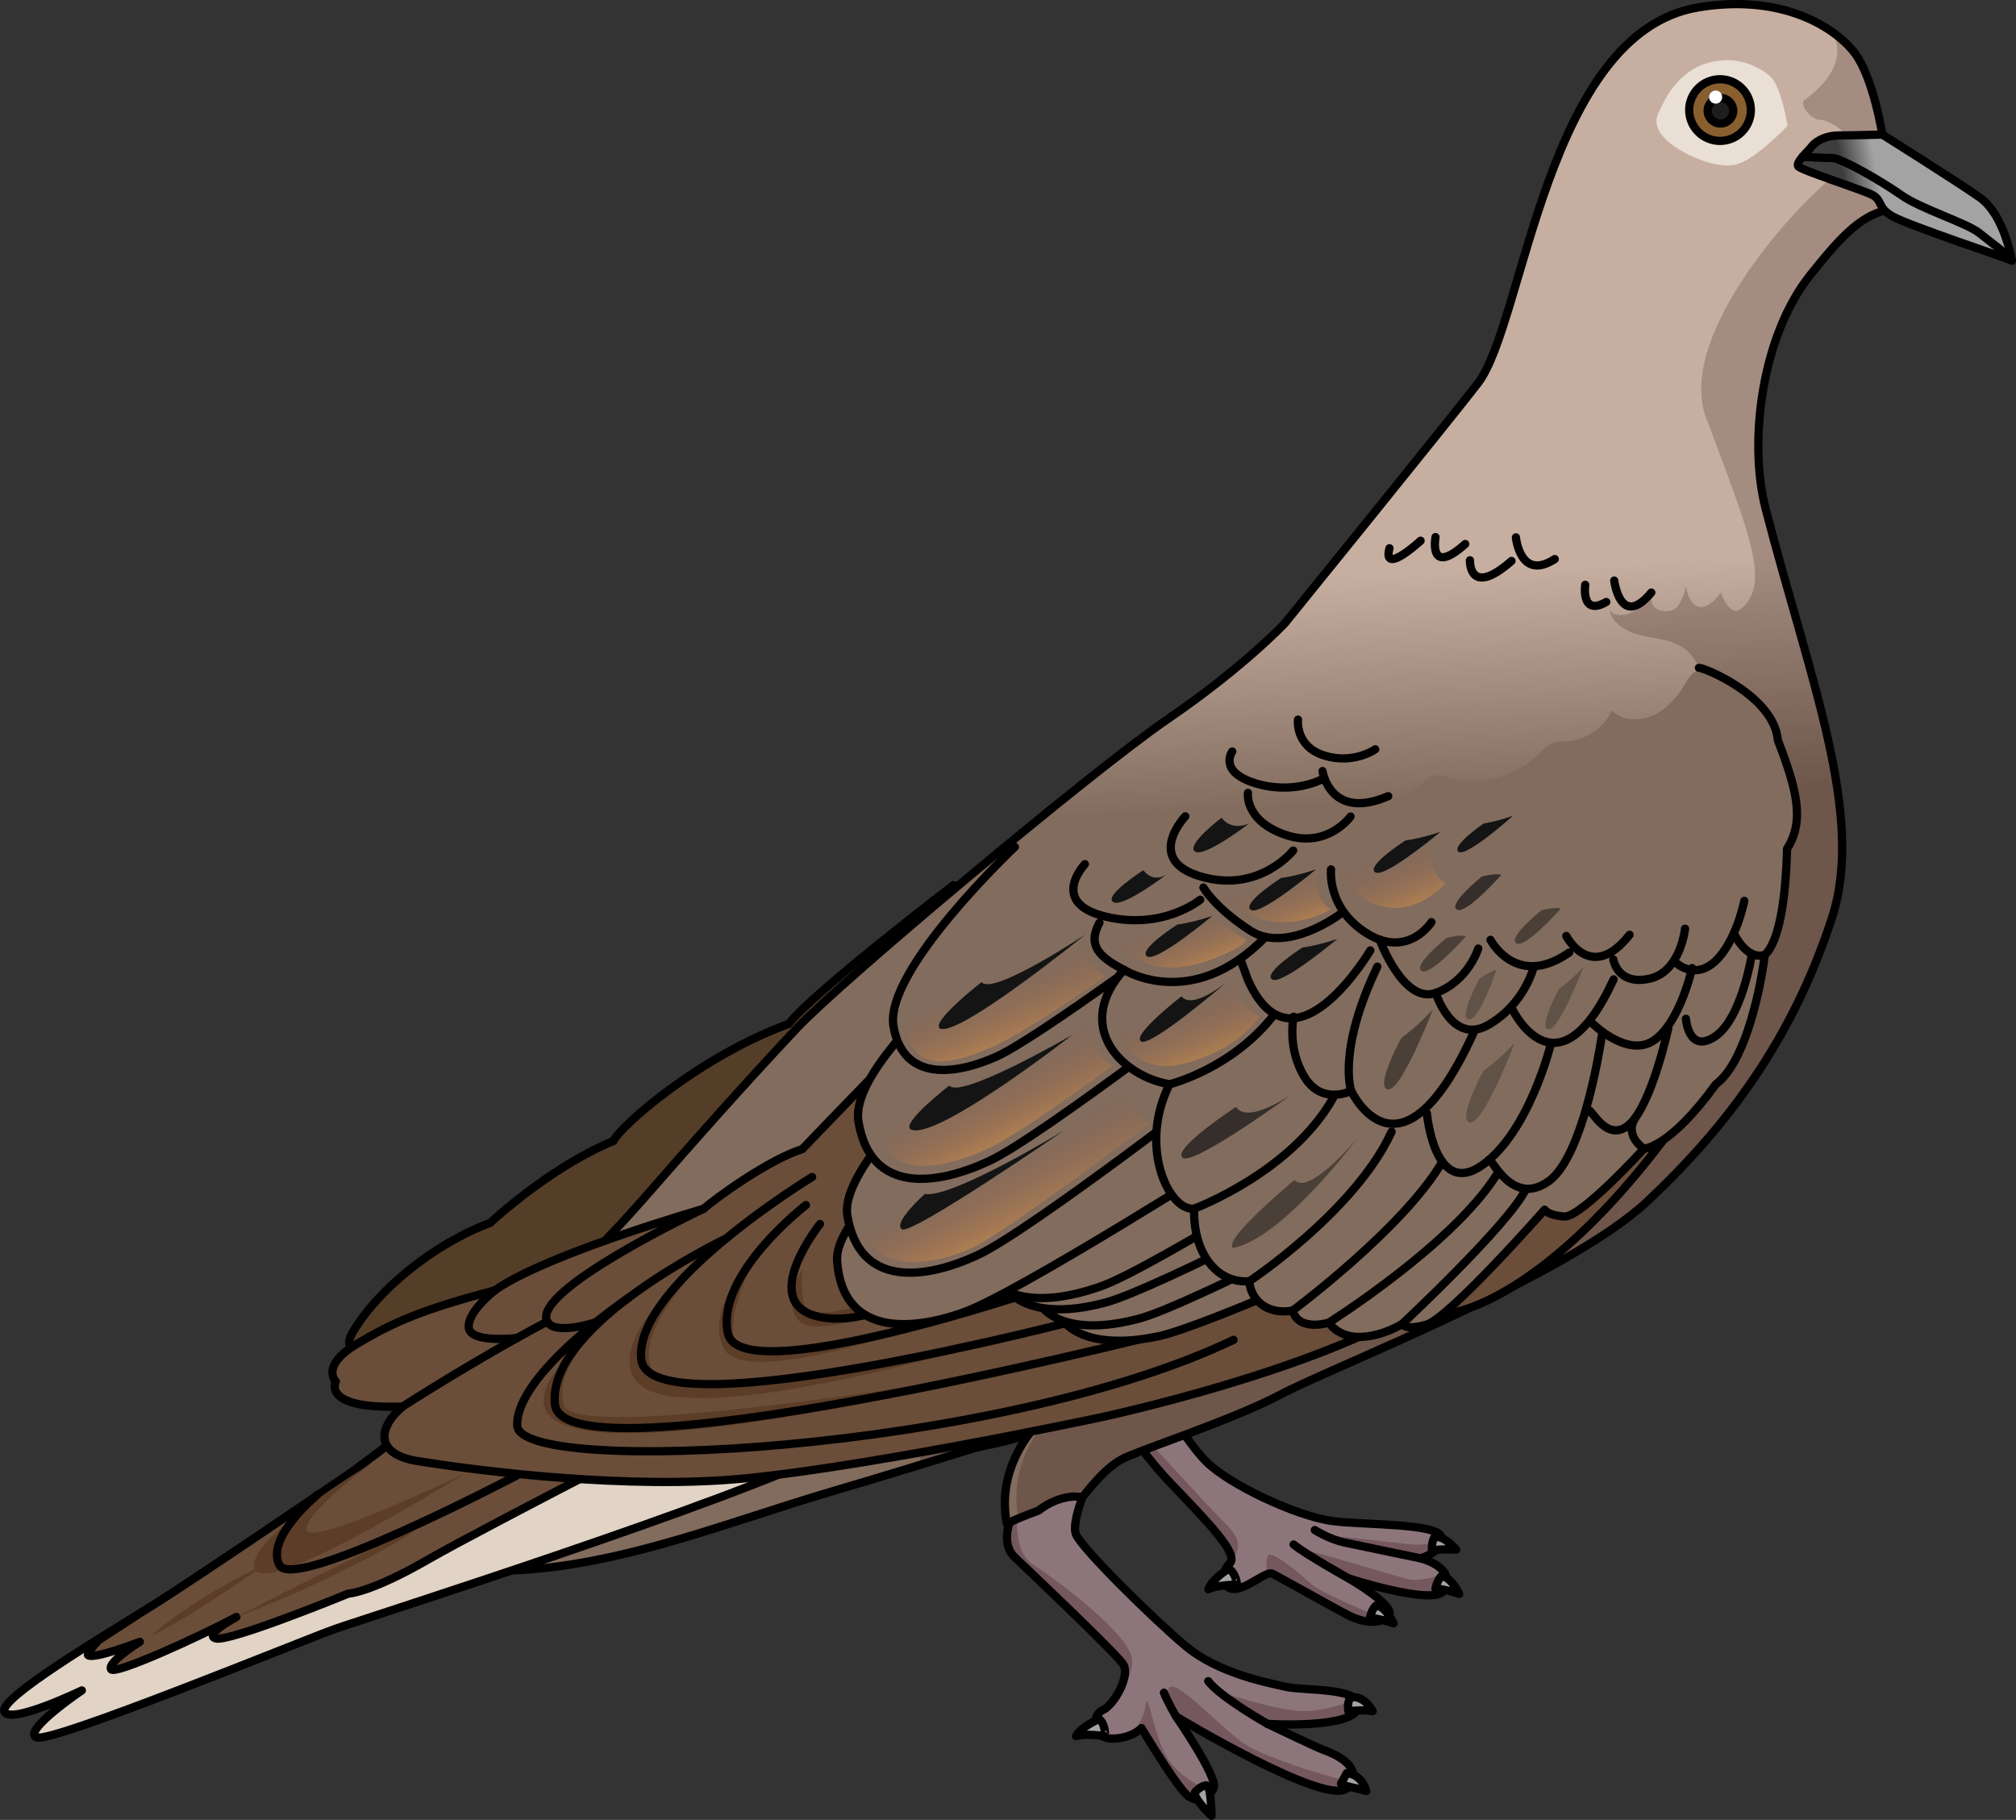 <?xml version="1.0" encoding="utf-8"?>
<!-- Generator: Adobe Illustrator 22.0.1, SVG Export Plug-In . SVG Version: 6.00 Build 0)  -->
<svg version="1.1" id="Layer_1" xmlns="http://www.w3.org/2000/svg" xmlns:xlink="http://www.w3.org/1999/xlink" x="0px" y="0px"
	 width="244.646px" height="220.852px" viewBox="0 0 244.646 220.852" enable-background="new 0 0 244.646 220.852"
	 xml:space="preserve">
<rect x="0" y="0" width="244.646" height="220.852" fill="#333333" stroke="none"/>
<g>
	<path fill="#8D767B" d="M123.103,183.337c0,0-2.038,3.568,0,5.607c0,0,12.306,11.629,13.198,13.03s-1.095,4.934-2.496,5.571
		c-1.402,0.635-1.273,3.44,1.147,3.44c2.42,0,3.567-1.273,3.567-1.273s4.44,7.421,5.714,8.282c1.275,0.859,2.547,0.221,3.058-1.053
		c0.51-1.275-4.567-8.632-4.567-8.632s18.689,11.278,20.856,8.602c2.167-2.675-2.038-4.203-3.057-4.585
		c-1.02-0.383-6.705-3.124-6.705-3.124s10.189,0.637,10.979-1.912c0.79-2.548-6.453-2.073-8.748-2.583
		c-2.293-0.508-8.241-1.652-12.19-4.964c-3.95-3.313-12.652-11.89-13.288-13.546c-0.638-1.657,1.579-6.427,1.579-6.427
		L123.103,183.337z"/>
	<g>
		<path fill="#74585E" d="M139.016,206.863c-0.25,2.226-1.612,3.271-1.612,3.271l-0.502,0.528c1.083-0.377,1.616-0.951,1.616-0.951
			s4.44,7.421,5.714,8.282c1.139,0.768,2.271,0.335,2.866-0.673c-1.391-0.331-3.642-1.607-5.113-3.492
			C140.092,211.401,139.266,204.636,139.016,206.863z"/>
		<path fill="#74585E" d="M148.384,205.417c0,0,2.054,1.704,3.922,2.891c0.546,0.347,1.455,0.662,2.462,0.935
			c2.55,0.085,9.386,0.116,10.028-1.954c0.125-0.405,0.047-0.734-0.182-1.002c-1.985,0.684-4.507,1.369-6.279,1.373
			C155.142,207.672,148.384,205.417,148.384,205.417z"/>
		<path fill="#74585E" d="M136.3,201.974c0.51,0.801,0.079,2.295-0.644,3.548c1.069-1.133,1.706-2.445,1.748-3.902
			c0.088-3.103-9.579-10.199-11.974-11.707s-1.988-5.581-1.988-5.581l-0.729-0.157c-0.47,1.18-1.034,3.345,0.389,4.767
			C123.103,188.944,135.409,200.572,136.3,201.974z"/>
		<path fill="#74585E" d="M163.579,216.911c0.192-0.237,0.319-0.462,0.418-0.68c-4.302-0.935-10.472-3.132-12.542-4.321
			c-2.623-1.509-8.286-7.894-9.47-7.184c-0.728,0.435,0.255,2.378,1.121,3.811C145.745,210.106,161.594,219.363,163.579,216.911z"/>
	</g>
	<path fill="none" stroke="#000000" stroke-linecap="round" stroke-linejoin="round" stroke-miterlimit="10" d="M123.103,183.337
		c0,0-2.038,3.568,0,5.607c0,0,12.306,11.629,13.198,13.03s-1.095,4.934-2.496,5.571c-1.402,0.635-1.273,3.44,1.147,3.44
		c2.42,0,3.567-1.273,3.567-1.273s4.44,7.421,5.714,8.282c1.275,0.859,2.547,0.221,3.058-1.053c0.51-1.275-4.567-8.632-4.567-8.632
		s18.689,11.278,20.856,8.602c2.167-2.675-2.038-4.203-3.057-4.585c-1.02-0.383-6.705-3.124-6.705-3.124s10.189,0.637,10.979-1.912
		c0.79-2.548-6.453-2.073-8.748-2.583c-2.293-0.508-8.241-1.652-12.19-4.964c-3.95-3.313-12.652-11.89-13.288-13.546
		c-0.638-1.657,1.579-6.427,1.579-6.427L123.103,183.337z"/>
	<path fill="#A3A3A3" stroke="#000000" stroke-linecap="round" stroke-linejoin="round" stroke-miterlimit="10" d="M162.731,216.454
		l0.707-1.287c0,0,1.744,0.04,2.367,2.199C165.141,217.076,162.855,216.744,162.731,216.454z"/>
	<path fill="#A3A3A3" stroke="#000000" stroke-linecap="round" stroke-linejoin="round" stroke-miterlimit="10" d="M163.628,207.661
		c0,0-0.207-1.039,0.249-1.621c1.328-0.415,2.451,1.081,2.699,1.621C165.372,207.453,163.628,207.661,163.628,207.661z"/>
	<path fill="#A3A3A3" stroke="#000000" stroke-linecap="round" stroke-linejoin="round" stroke-miterlimit="10" d="M144.987,217.57
		c0-0.13,0.914-0.995,1.454-0.892c0.541,0.103,0.582,3.674,0.582,3.674S144.987,218.484,144.987,217.57z"/>
	<path fill="#A3A3A3" stroke="#000000" stroke-linecap="round" stroke-linejoin="round" stroke-miterlimit="10" d="M133.392,208.615
		c0,0-2.159,0.874-2.822,2.076c1.161-0.373,3.529,0,3.529,0S134.18,209.238,133.392,208.615z"/>
	<path fill="none" stroke="#000000" stroke-linecap="round" stroke-linejoin="round" stroke-miterlimit="10" d="M153.816,209.202
		c0,0-5.675-3.2-7.195-5.186"/>
	<path fill="none" stroke="#000000" stroke-linecap="round" stroke-linejoin="round" stroke-miterlimit="10" d="M142.722,208.308
		c0,0-1.008-1.722-1.476-2.891"/>
	<path fill="#8D767B" d="M149.215,189.753c-1.065,0.97-0.993,3.077,0.546,3.077c1.538,0,3.886-2.186,4.615-1.862
		c0.729,0.324,7.742,4.3,9.361,5.11c1.619,0.812,3.726,1.133,4.779,0s-4.859-4.534-4.859-4.534s10.482,3.404,11.58,1.458
		c1.588-2.812-2.833-3.887-2.833-3.887s2.915-0.892,2.509-2.592c-0.404-1.702-9.623-1.438-13.254-1.944
		c-4.503-0.628-12.546-4.463-15.3-7.217c-2.752-2.752-7.434-10.852-7.434-10.852l-4.665,2.997c0,0,3.403,5.879,7.763,10.447
		C146.392,184.536,150.461,188.617,149.215,189.753z"/>
	<g>
		<path fill="#74585E" d="M168.125,196.396c-3.006-0.99-7.971-3.293-8.828-4.038c-1.17-1.017-5.167-4.584-5.48-3.477
			c-0.311,1.105,0,2.138,0,2.138l0,0c0.233-0.083,0.424-0.111,0.559-0.05c0.729,0.324,7.742,4.3,9.361,5.11
			C165.177,196.8,166.999,197.128,168.125,196.396z"/>
		<path fill="#74585E" d="M161.139,186.513c0.599,0.432,6.108,1.669,6.108,1.669l6.221,1.309c-0.586-0.257-1.065-0.376-1.065-0.376
			s2.469-0.759,2.541-2.207c-1.025,0.325-2.337,0.624-3.497,0.529C169.119,187.247,160.541,186.081,161.139,186.513z"/>
		<path fill="#74585E" d="M137.841,174.902c1.199,1.636,2.625,3.425,4.18,5.052c4.087,4.284,7.905,8.128,7.369,9.538
			c0,0,0.002,0,0.002-0.002c1.546-1.816,0.759-3.19-0.641-4.546c-1.4-1.355-9.654-10.36-9.654-10.36L137.841,174.902z"/>
		<path fill="#74585E" d="M175.236,193.002c0.48-0.85,0.407-1.539,0.076-2.09c-0.823,0.379-3.01,1.06-4.512,0.704
			c-1.825-0.432-13.818-4.178-12.775-3.434c0.828,0.59,5.228,2.867,7.017,3.786C167.925,192.813,174.386,194.509,175.236,193.002z"
			/>
	</g>
	<path fill="none" stroke="#000000" stroke-linecap="round" stroke-linejoin="round" stroke-miterlimit="10" d="M149.215,189.753
		c-1.065,0.97-0.993,3.077,0.546,3.077c1.538,0,3.886-2.186,4.615-1.862c0.729,0.324,7.742,4.3,9.361,5.11
		c1.619,0.812,3.726,1.133,4.779,0s-4.859-4.534-4.859-4.534s10.482,3.404,11.58,1.458c1.588-2.812-2.833-3.887-2.833-3.887
		s2.915-0.892,2.509-2.592c-0.404-1.702-9.623-1.438-13.254-1.944c-4.503-0.628-12.546-4.463-15.3-7.217
		c-2.752-2.752-7.434-10.852-7.434-10.852l-4.665,2.997c0,0,3.403,5.879,7.763,10.447
		C146.392,184.536,150.461,188.617,149.215,189.753z"/>
	<path fill="none" stroke="#000000" stroke-linecap="round" stroke-linejoin="round" stroke-miterlimit="10" d="M172.403,189.115
		c0,0-7.345-1.516-9.238-1.921c-1.891-0.405-3.609-1.516-3.609-1.516"/>
	<path fill="none" stroke="#000000" stroke-linecap="round" stroke-linejoin="round" stroke-miterlimit="10" d="M163.656,191.544
		c0,0-5.055-2.811-6.674-4.107"/>
	<path fill="#A3A3A3" stroke="#000000" stroke-linecap="round" stroke-linejoin="round" stroke-miterlimit="10" d="M174.195,192.789
		c0,0,0.172-0.962,0.713-1.503c1.183,0,2.168,2.143,2.168,2.143S175.179,192.789,174.195,192.789z"/>
	<path fill="#A3A3A3" stroke="#000000" stroke-linecap="round" stroke-linejoin="round" stroke-miterlimit="10" d="M173.767,188.182
		c0,0-0.08-0.973,0.305-1.636c1.142-0.302,2.642,1.518,2.642,1.518S174.72,187.93,173.767,188.182z"/>
	<path fill="#A3A3A3" stroke="#000000" stroke-linecap="round" stroke-linejoin="round" stroke-miterlimit="10" d="M166.239,196.35
		c0,0,0.176-0.96,0.72-1.499c1.183,0.005,2.157,2.151,2.157,2.151S167.224,196.355,166.239,196.35z"/>
	<path fill="#A3A3A3" stroke="#000000" stroke-linecap="round" stroke-linejoin="round" stroke-miterlimit="10" d="M149.1,190.368
		c0,0-1.993,1.205-2.459,2.497c1.089-0.553,3.484-0.559,3.484-0.559S149.978,190.857,149.1,190.368z"/>
	<path fill="#543E28" stroke="#000000" stroke-linecap="round" stroke-linejoin="round" stroke-miterlimit="10" d="M115.705,107.414
		c0,0-17.074,13.052-19.985,16.839c-10.755,3.913-20.374,12.331-21.268,14.2c-6.943,2.883-13.352,8.447-14.963,9.947
		c-6.919,2.574-13.847,8.265-16.804,13.493s16.325,6.727,42.136,1.131c25.811-5.595,46.333-15.07,46.333-15.07"/>
	<g>
		<linearGradient id="SVGID_1_" gradientUnits="userSpaceOnUse" x1="136.549" y1="65.573" x2="138.215" y2="102.073">
			<stop  offset="0.149" style="stop-color:#C6AFA0"/>
			<stop  offset="0.913" style="stop-color:#826C5D"/>
		</linearGradient>
		<path fill="url(#SVGID_1_)" d="M228.425,16.33c0,0-1.084-6.89-3.343-9.883s-8.638-7.286-19.019-5.545
			c-18.513,3.103-21.097,38.341-26.724,45.621c-3.724,4.818-23.426,29.121-23.426,29.121s-4.99,5.321-14.19,11.607
			c-9.202,6.286-39.649,31.818-44.985,37.491c-6.355,6.757-12.509,13.704-18.552,20.628c-8.078,9.255-17.7,17.419-26.107,26.424
			c-1.725,1.848-3.464,3.741-4.575,6.012s-1.524,5.012-0.515,7.33c1.783,4.094,6.986,5.276,11.448,5.445
			c14.261,0.54,28.858-5.564,42.474-9.578c5.733-1.69,11.451-3.431,17.157-5.21c1.614-0.503,6.051-1.02,7.26-2.293
			c0,0-4.49,4.803-3.133,11.444c0.87-0.559,3.826-1.621,3.826-1.621s2.398-2.065,5.347-1.663c1.303-1.583,2.826-3.476,4.688-4.532
			c1.864-1.056,13.343-4.706,19.45-7.95s34.791-14.35,44.43-23.415c9.638-9.066,17.568-19.601,22.371-34.357
			c4.046-12.432-2.611-28.754-8.028-49.591c-2.172-8.354-0.436-21.175,5.43-28.484c3.59-4.474,6.386-7.774,10.471-8.006
			C229.509,19.707,228.425,16.33,228.425,16.33z"/>
	</g>
	<path opacity="0.2" fill="#1F0000" d="M219.71,33.332c3.59-4.474,6.386-7.774,10.471-8.006c-0.672-5.619-1.756-8.996-1.756-8.996
		s-1.084-6.89-3.343-9.883c-0.66-0.874-1.682-1.857-3.042-2.77c0.473,0.576,0.799,1.201,0.884,1.865
		c0.456,3.548-3.383,6.156-3.986,6.623c-0.605,0.467,0.783,2.41,2.057,2.399c1.273-0.011,6.528,3.262,2.166,6.322
		c-4.361,3.059-19.965,19.611-16.104,29.874c5.348,14.215,7.747,20.004,4.333,23.029c-1.518,1.345-2.553-1.905-2.553-1.905
		s-1.424,2.104-2.685,1.762c-1.017-0.276-1.41-1.614-1.549-2.533c-0.211,0.812-0.583,2.22-1.307,2.743
		c-0.893,0.646-3.059,0.288-2.839-1.14c-0.807,0.791-1.794,1.398-2.864,1.76c-0.858,0.291-2.097,0.23-2.322-0.647
		c0.234,1.79,2.128,2.863,3.884,3.278c1.756,0.415,3.672,0.496,5.151,1.53c1.474,1.031,2.219,2.824,2.617,4.579
		c0.689,3.044,0.547,6.273-0.408,9.244c-1.216,3.784-3.672,7.037-6.267,10.048c-1.58,1.833-3.237,3.617-5.155,5.093
		c-1.348,1.038-2.812,1.914-4.208,2.886c-3.242,2.257-6.093,5.013-8.832,7.845c-2.631,2.721-3.916,6.199-5.603,9.588
		c-2.168,4.354-4.336,8.707-6.504,13.061c-0.014,0.028-0.049,0.144-0.079,0.159c0,0-58.533,31.511-58.533,31.511l0.369,4.973
		c8.818-2.819,15.021-4.879,15.021-4.879s-4.49,4.803-3.133,11.444c0.6-0.386,2.195-1.011,3.125-1.362
		c0.318-0.202,0.734-0.436,1.226-0.645c0.76-0.509,2.28-1.335,4.091-1.323c1.152-1.382,2.469-2.848,4.026-3.731
		c0.173-0.098,0.454-0.226,0.781-0.366c0.201-0.138,0.404-0.27,0.613-0.388c1.864-1.056,13.343-4.706,19.45-7.95
		c4.168-2.214,18.851-8.091,30.82-14.481c4.999-2.737,9.414-5.544,12.216-8.179c9.638-9.066,17.568-19.601,22.371-34.357
		c4.046-12.432-2.611-28.754-8.028-49.591C212.109,53.461,213.845,40.641,219.71,33.332z"/>
	<g>
		<path fill="none" stroke="#000000" stroke-linecap="round" stroke-linejoin="round" stroke-miterlimit="10" d="M228.425,16.33
			c0,0-1.084-6.89-3.343-9.883s-8.638-7.286-19.019-5.545c-18.513,3.103-21.097,38.341-26.724,45.621
			c-3.724,4.818-23.426,29.121-23.426,29.121s-4.99,5.321-14.19,11.607c-9.202,6.286-39.649,31.818-44.985,37.491
			c-6.355,6.757-12.509,13.704-18.552,20.628c-8.078,9.255-17.7,17.419-26.107,26.424c-1.725,1.848-3.464,3.741-4.575,6.012
			s-1.524,5.012-0.515,7.33c1.783,4.094,6.986,5.276,11.448,5.445c14.261,0.54,28.858-5.564,42.474-9.578
			c5.733-1.69,11.451-3.431,17.157-5.21c1.614-0.503,6.051-1.02,7.26-2.293c0,0-4.49,4.803-3.133,11.444
			c0.87-0.559,3.826-1.621,3.826-1.621s2.398-2.065,5.347-1.663c1.303-1.583,2.826-3.476,4.688-4.532
			c1.864-1.056,13.343-4.706,19.45-7.95s34.791-14.35,44.43-23.415c9.638-9.066,17.568-19.601,22.371-34.357
			c4.046-12.432-2.611-28.754-8.028-49.591c-2.172-8.354-0.436-21.175,5.43-28.484c3.59-4.474,6.386-7.774,10.471-8.006
			C229.509,19.707,228.425,16.33,228.425,16.33z"/>
	</g>
	<g>
		<path fill="#E1D4C6" d="M64.939,161.96l-22.116,16.594c0,0-19.122,13.057-24.63,16.479c-5.509,3.42-18.425,11.105-17.66,12.691
			c0.766,1.586,9.399-2.583,9.399-2.583s-7.287,4.931-5.504,5.701c1.783,0.766,32.495-11.836,36.146-13.134
			c3.651-1.298,48.389-15.469,61.211-21.985c13.697-6.505,17.331-9.926,17.331-9.926L64.939,161.96z"/>
		<path fill="none" stroke="#000000" stroke-linecap="round" stroke-linejoin="round" stroke-miterlimit="10" d="M64.939,161.96
			l-22.116,16.594c0,0-19.122,13.057-24.63,16.479c-5.509,3.42-18.425,11.105-17.66,12.691c0.766,1.586,9.399-2.583,9.399-2.583
			s-7.287,4.931-5.504,5.701c1.783,0.766,32.495-11.836,36.146-13.134c3.651-1.298,48.389-15.469,61.211-21.985
			c13.697-6.505,17.331-9.926,17.331-9.926L64.939,161.96z"/>
		<path fill="#6A4E3A" d="M64.939,161.96l-22.116,16.594c0,0-19.122,13.057-24.63,16.479c-2.774,1.722,0.136-0.091-6.252,4.028
			c-0.886,0.992-1.401,1.68-1.251,1.802c0.675,0.553,6.279-1.618,6.279-1.618s-3.928,2.438-3.502,3.319
			c0.38,0.786,10.784-3.962,15.226-6.338c-1.347,0.751-3.703,2.201-2.556,2.6c1.567,0.547,16.128-5.429,16.128-5.429
			s2.671-0.094,9.638-4.113c6.969-4.016,39.021-20.386,39.021-20.386l1.105,0.073c0,0,2.694-2.535,4.901-4.748L64.939,161.96z"/>
		<path fill="none" stroke="#000000" stroke-linecap="round" stroke-linejoin="round" stroke-miterlimit="10" d="M64.939,161.96
			l-22.116,16.594c0,0-19.122,13.057-24.63,16.479c-2.774,1.722,0.136-0.091-6.252,4.028c-0.886,0.992-1.401,1.68-1.251,1.802
			c0.675,0.553,6.279-1.618,6.279-1.618s-3.928,2.438-3.502,3.319c0.38,0.786,10.784-3.962,15.226-6.338
			c-1.347,0.751-3.703,2.201-2.556,2.6c1.567,0.547,16.128-5.429,16.128-5.429s2.671-0.094,9.638-4.113
			c6.969-4.016,39.021-20.386,39.021-20.386l1.105,0.073c0,0,2.694-2.535,4.901-4.748L64.939,161.96z"/>
		<path fill="#5C3D27" d="M45.083,177.592c0,0-15.562,9.312-14.164,12.828c1.399,3.517,25.369-11.545,25.369-11.545
			s-18.094,8.632-19.005,6.901C36.373,184.044,45.083,177.592,45.083,177.592z"/>
		<path fill="#5C3D27" d="M18.338,198.469c0,0,5.814-5.093,13.749-8.526C20.872,197.756,18.338,198.469,18.338,198.469z"/>
		<path fill="#5C3D27" d="M28.692,196.226c0,0,18.847-9.787,21.658-10.426C40.388,192.029,28.692,196.226,28.692,196.226z"/>
		<path fill="#E9DFD5" d="M216.93,15.245c0,0-0.792-4.76-2.037-5.904c-1.242-1.143-4.082-2.768-7.722-1.685
			c-3.639,1.083-5.215,4.453-5.977,6.202c-0.76,1.749,1.016,3.298,2.409,4.185c1.391,0.888,4.927,2.601,7.301,1.852
			C213.279,19.146,216.93,15.245,216.93,15.245z"/>
		
			<linearGradient id="SVGID_2_" gradientUnits="userSpaceOnUse" x1="216.462" y1="238.749" x2="239.722" y2="238.749" gradientTransform="matrix(0.981 -0.193 -0.193 -0.981 53.07 302.734)">
			<stop  offset="0.227" style="stop-color:#3D3D3D"/>
			<stop  offset="0.405" style="stop-color:#A3A3A3"/>
		</linearGradient>
		<path fill="url(#SVGID_2_)" d="M244.146,31.627c0,0-0.908-5.578-3.921-7.679c-3.012-2.101-11.801-7.617-11.801-7.617
			s-3.324,0.096-5.272,0.107c-1.948,0.011-3.058,0.972-3.346,1.4c-0.287,0.427-1.953,1.869-1.58,2.353
			c0.374,0.484,7.6,2.779,8.939,3.445c1.337,0.666,0.585,1.556,2.563,2.654C231.709,27.383,242.933,31.122,244.146,31.627z"/>
		<path fill="none" stroke="#000000" stroke-linecap="round" stroke-linejoin="round" stroke-miterlimit="10" d="M218.742,19.025
			c0,0,2.581,0.155,3.618,0.146c1.035-0.009,6.014,2.839,8.379,4.515c2.366,1.675,7.949,3.367,9.492,4.62
			c1.542,1.253,3.244,2.421,3.916,3.321"/>
		<path fill="none" stroke="#000000" stroke-linecap="round" stroke-linejoin="round" stroke-miterlimit="10" d="M244.146,31.627
			c0,0-0.908-5.578-3.921-7.679c-3.012-2.101-11.801-7.617-11.801-7.617s-3.324,0.096-5.272,0.107
			c-1.948,0.011-3.058,0.972-3.346,1.4c-0.287,0.427-1.953,1.869-1.58,2.353c0.374,0.484,7.6,2.779,8.939,3.445
			c1.337,0.666,0.585,1.556,2.563,2.654C231.709,27.383,242.933,31.122,244.146,31.627z"/>
		
			<ellipse transform="matrix(0.981 -0.193 0.193 0.981 1.321 40.468)" fill="#895F30" stroke="#000000" stroke-linecap="round" stroke-linejoin="round" stroke-miterlimit="10" cx="208.781" cy="13.441" rx="3.743" ry="3.743"/>
		
			<circle fill="#1E1E1E" stroke="#000000" stroke-linecap="round" stroke-linejoin="round" stroke-miterlimit="10" cx="208.781" cy="13.441" r="1.552"/>
		<circle fill="#FFFFFF" cx="208.198" cy="11.783" r="0.795"/>
		<path fill="none" stroke="#000000" stroke-linecap="round" stroke-linejoin="round" stroke-miterlimit="10" d="M178.38,67.992
			c0,0-0.16,4.646,5.044,0.083"/>
		<path fill="none" stroke="#000000" stroke-linecap="round" stroke-linejoin="round" stroke-miterlimit="10" d="M183.96,65.212
			c0,0,0.506,5.374,4.716,2.632"/>
		<path fill="none" stroke="#000000" stroke-linecap="round" stroke-linejoin="round" stroke-miterlimit="10" d="M174.202,65.181
			c0,0-0.908,4.89,3.609,0.835"/>
		<path fill="none" stroke="#000000" stroke-linecap="round" stroke-linejoin="round" stroke-miterlimit="10" d="M192.37,70.972
			c0,0-0.558,3.873,2.548,2.083"/>
		<path fill="none" stroke="#000000" stroke-linecap="round" stroke-linejoin="round" stroke-miterlimit="10" d="M195.89,70.458
			c0,0,0.747,5.977,4.502,1.455"/>
		<path fill="none" stroke="#000000" stroke-linecap="round" stroke-linejoin="round" stroke-miterlimit="10" d="M172.392,65.619
			c0,0-4.674,4.321-3.777,0.914"/>
		<path fill="none" stroke="#000000" stroke-linecap="round" stroke-linejoin="round" stroke-miterlimit="10" d="M38.496,181.403
			c0,0-6.339,5.201-4.581,8.54c1.757,3.339,28.801-10.891,28.801-10.891"/>
	</g>
	<g>
		<path fill="#6A4E3A" d="M124.729,112.699c-3.632,2.687-6.594,5.337-11.106,9.956s-13.52,13.916-16.268,16.799
			c-4.019,1.232-10.597,6.01-11.958,7.229c-6.488,1.907-20.412,6.376-25.323,9.896c-8.79,2.339-12.294,3.836-16.776,6.525
			c-4.484,2.688-2.541,4.542-2.541,4.542s-1.867,3.39,8.098,3.049c-2.953,2.49-3.445,5.746,1.744,6.601
			c5.189,0.855,22.662,3.285,37.142,2.334c14.48-0.95,45.77-7.613,45.77-7.613s26.464-5.626,39.252-13.912
			c-1.29,3.065,12.218,2.938,29.682-20.546C193.632,124.347,148.979,121.612,124.729,112.699z"/>
		<path fill="none" stroke="#000000" stroke-linecap="round" stroke-linejoin="round" stroke-miterlimit="10" d="M124.729,112.699
			c-3.632,2.687-6.594,5.337-11.106,9.956s-13.52,13.916-16.268,16.799c-4.019,1.232-10.597,6.01-11.958,7.229
			c-6.488,1.907-20.412,6.376-25.323,9.896c-8.79,2.339-12.294,3.836-16.776,6.525c-4.484,2.688-2.541,4.542-2.541,4.542
			s-1.867,3.39,8.098,3.049c-2.953,2.49-3.445,5.746,1.744,6.601c5.189,0.855,22.662,3.285,37.142,2.334
			c14.48-0.95,45.77-7.613,45.77-7.613s26.464-5.626,39.252-13.912c-1.29,3.065,12.218,2.938,29.682-20.546
			C193.632,124.347,148.979,121.612,124.729,112.699z"/>
		<path fill="#5C3D27" d="M97.406,154.052c0,0-0.544,4.469,0.873,5.188c1.728,0.878,18.81-3.873,18.81-3.873
			s-17.164,7.822-20.047,4.984C94.612,157.965,97.406,154.052,97.406,154.052z"/>
		<path fill="#5C3D27" d="M92.271,151.276c0,0-4.763,8.945-2.906,11.772c1.858,2.827,25.418-3.124,25.418-3.124
			s-24.025,8.757-26.873,3.844C85.06,158.856,92.271,151.276,92.271,151.276z"/>
		<path fill="#5C3D27" d="M87.846,150.546c0,0-11.295,10.389-8.76,15.49c2.534,5.101,41.97-3.425,41.97-3.425
			s-39.642,12.094-44.113,4.633C73.435,161.388,87.846,150.546,87.846,150.546z"/>
		<path fill="#5C3D27" d="M73.511,160.586c0,0-6.443,5.006-5.102,9.917c1.341,4.911,53.439-4.079,53.439-4.079
			s-50.289,12.806-55.465,4.986C63.82,167.54,73.511,160.586,73.511,160.586z"/>
		<path fill="none" stroke="#000000" stroke-linecap="round" stroke-linejoin="round" stroke-miterlimit="10" d="M48.855,170.694
			c0,0,8.651-5.603,17.559-10.317"/>
		<path fill="none" stroke="#000000" stroke-linecap="round" stroke-linejoin="round" stroke-miterlimit="10" d="M99.507,148.54
			c0,0-7.321,9.153-0.644,11.122c7.942,2.342,20.404-7.44,20.404-7.44"/>
		<path fill="none" stroke="#000000" stroke-linecap="round" stroke-linejoin="round" stroke-miterlimit="10" d="M97.801,146.24
			c0,0-10.99,8.466-9.468,15.571c1.523,7.103,38.393-5.512,38.393-5.512"/>
		<path fill="none" stroke="#000000" stroke-linecap="round" stroke-linejoin="round" stroke-miterlimit="10" d="M98.553,142.834
			c0,0-21.737,13.199-20.732,22.145c1.005,8.947,53.895-5.015,53.895-5.015"/>
		<path fill="none" stroke="#000000" stroke-linecap="round" stroke-linejoin="round" stroke-miterlimit="10" d="M88.13,150.289
			c0,0-21.768,10.365-20.79,20.123c0.978,9.759,72.569-8.276,72.569-8.276"/>
		<path fill="none" stroke="#000000" stroke-linecap="round" stroke-linejoin="round" stroke-miterlimit="10" d="M76.329,157.454
			c0,0-13.745,9.257-13.568,15.532c0.177,6.275,58.285,3.292,86.935-10.388"/>
		<path fill="none" stroke="#000000" stroke-linecap="round" stroke-linejoin="round" stroke-miterlimit="10" d="M72.297,160.466
			c0,0-4.951,1.644-5.883-0.089c-2.026-3.767,18.983-13.695,18.983-13.695"/>
		<path fill="none" stroke="#000000" stroke-linecap="round" stroke-linejoin="round" stroke-miterlimit="10" d="M60.073,156.578
			c0,0-3.334,2.548-3.192,4.51c0.141,1.964,5.858,1.287,5.858,1.287"/>
	</g>
	<g>
		<g>
			<g>
				<path fill="#826C5D" d="M161.981,130.8c0,0-34,15.611-34.543,23.847c-0.543,8.236,6.901,8.841,13.12,7.52
					c6.219-1.32,32.016-13.157,32.016-13.157"/>
				<path fill="none" stroke="#000000" stroke-linecap="round" stroke-linejoin="round" stroke-miterlimit="10" d="M161.981,130.8
					c0,0-34,15.611-34.543,23.847c-0.543,8.236,6.901,8.841,13.12,7.52c6.219-1.32,32.016-13.157,32.016-13.157"/>
			</g>
			<g>
				<path fill="#826C5D" d="M157.94,127.545c0,0-33.111,17.418-33.21,25.672c-0.099,8.253,7.367,8.457,13.506,6.804
					c6.139-1.653,31.262-14.861,31.262-14.861"/>
				<path fill="none" stroke="#000000" stroke-linecap="round" stroke-linejoin="round" stroke-miterlimit="10" d="M157.94,127.545
					c0,0-33.111,17.418-33.21,25.672c-0.099,8.253,7.367,8.457,13.506,6.804c6.139-1.653,31.262-14.861,31.262-14.861"/>
			</g>
			<g>
				<path fill="#826C5D" d="M153.856,125.597c0,0-33.111,17.418-33.21,25.672c-0.099,8.253,7.367,8.457,13.506,6.804
					c6.139-1.653,31.262-14.861,31.262-14.861"/>
				<path fill="none" stroke="#000000" stroke-linecap="round" stroke-linejoin="round" stroke-miterlimit="10" d="M153.856,125.597
					c0,0-33.111,17.418-33.21,25.672c-0.099,8.253,7.367,8.457,13.506,6.804c6.139-1.653,31.262-14.861,31.262-14.861"/>
			</g>
			<g>
				<path fill="#826C5D" d="M152.293,118.806c0,0-34.633,22.013-34.001,31.045c0.632,9.032,8.813,8.584,15.375,6.225
					c6.563-2.358,32.842-19.051,32.842-19.051"/>
				<path fill="none" stroke="#000000" stroke-linecap="round" stroke-linejoin="round" stroke-miterlimit="10" d="M152.293,118.806
					c0,0-34.633,22.013-34.001,31.045c0.632,9.032,8.813,8.584,15.375,6.225c6.563-2.358,32.842-19.051,32.842-19.051"/>
			</g>
			<g>
				<path fill="#826C5D" d="M135.586,121.971c0,0-34.633,22.013-34.001,31.045c0.632,9.032,8.813,8.584,15.375,6.225
					c6.563-2.358,32.842-19.051,32.842-19.051"/>
				<path fill="none" stroke="#000000" stroke-linecap="round" stroke-linejoin="round" stroke-miterlimit="10" d="M135.586,121.971
					c0,0-34.633,22.013-34.001,31.045c0.632,9.032,8.813,8.584,15.375,6.225c6.563-2.358,32.842-19.051,32.842-19.051"/>
			</g>
			<g>
				<path fill="#826C5D" d="M133.833,113.458c0,0-32.467,25.099-31.008,34.035c1.459,8.935,9.563,7.739,15.882,4.788
					c6.318-2.951,30.955-21.985,30.955-21.985"/>
				<path fill="none" stroke="#000000" stroke-linecap="round" stroke-linejoin="round" stroke-miterlimit="10" d="M133.833,113.458
					c0,0-32.467,25.099-31.008,34.035c1.459,8.935,9.563,7.739,15.882,4.788c6.318-2.951,30.955-21.985,30.955-21.985"/>
			</g>
			<g>
				<path fill="#826C5D" d="M130.255,107.414c0,0-27.538,19.752-26.08,28.687c1.459,8.935,9.563,7.739,15.882,4.788
					c6.318-2.951,30.955-21.985,30.955-21.985"/>
				<path fill="none" stroke="#000000" stroke-linecap="round" stroke-linejoin="round" stroke-miterlimit="10" d="M130.255,107.414
					c0,0-27.538,19.752-26.08,28.687c1.459,8.935,9.563,7.739,15.882,4.788c6.318-2.951,30.955-21.985,30.955-21.985"/>
			</g>
			<g>
				<path fill="#826C5D" d="M123.159,102.775c0,0-15.903,14.989-14.732,21.772c1.171,6.783,7.542,5.896,12.504,3.674
					c4.962-2.222,24.288-16.599,24.288-16.599"/>
				<path fill="none" stroke="#000000" stroke-linecap="round" stroke-linejoin="round" stroke-miterlimit="10" d="M123.159,102.775
					c0,0-15.903,14.989-14.732,21.772c1.171,6.783,7.542,5.896,12.504,3.674c4.962-2.222,24.288-16.599,24.288-16.599"/>
			</g>
		</g>
		<path fill="#826C5D" d="M136.391,117.693c-1.303-0.668-3.075-1.56-3.48-3.11c-0.401-1.536,0.291-2.796,1.813-2.852
			c2.18-0.08,4.228-0.05,6.375-0.569c0.528-0.128,5.796-2.219,5.727-2.292c-0.809-0.863-1.325-1.996-1.445-3.172
			c2.121,0.454,4.29,0.908,6.442,0.639c2.152-0.269,4.321-1.399,5.258-3.355c0.212-0.443,0.38-0.946,0.785-1.223
			c0.372-0.254,0.852-0.254,1.301-0.289c2.139-0.167,4.169-1.397,5.308-3.215c0.22-0.351,0.425-0.739,0.782-0.948
			c0.38-0.222,0.849-0.194,1.289-0.189c2.254,0.024,4.507-0.779,6.238-2.224c0.343-0.286,0.68-0.605,1.105-0.741
			c0.627-0.201,1.299,0.035,1.933,0.213c3.746,1.053,8.017-0.038,10.799-2.757c0.594-0.581,1.163-1.253,1.955-1.503
			c0.511-0.161,1.059-0.126,1.594-0.157c2.305-0.133,4.479-1.633,5.423-3.74c1.509,1.573,4.216,1.308,6.003,0.059
			c0.945-0.661,1.703-1.533,2.378-2.459c0.508-0.697,0.949-1.81,1.711-2.272c1.216-0.737,2.806,0.368,3.885,0.979
			c2.706,1.531,5.884,3.959,6.176,7.316c2.341,6.083,3.257,9.796,1.113,13.182c-0.147,6.154-0.974,11.305-2.696,12.864
			c-0.74,5.635-2.73,13.371-5.94,15.697c-5.612,7.76-8.728,7.818-8.728,7.818s-7.628,8.371-9.654,8.234
			c-2.026-0.137-2.398-0.821-2.398-0.821s-11.637,13.217-14.38,13.959c-2.743,0.742-2.895-0.106-2.895-0.106
			s-2.355,1.513-5.094,1.584c-2.739,0.071-3.813-1.737-3.813-1.737s-3.669,1.158-4.39-1.464c-3.271,0.587-5.138-1.455-5.265-3.558
			c-3.7,0.288-6.797-3.033-6.706-8.803c-3.073,0.301-6.773-7.54-2.979-15.099C135.878,130.542,130.284,124.416,136.391,117.693z"/>
		<path fill="none" stroke="#000000" stroke-linecap="round" stroke-linejoin="round" stroke-miterlimit="10" d="M206.167,81.045
			c0.485-0.087,9.108,3.369,9.58,8.787c2.341,6.083,3.257,9.796,1.113,13.182c-0.147,6.154-0.974,11.305-2.696,12.864
			c-0.74,5.635-2.73,13.371-5.94,15.697c-5.612,7.76-8.728,7.818-8.728,7.818s-7.628,8.371-9.654,8.234
			c-2.026-0.137-2.398-0.821-2.398-0.821s-11.637,13.217-14.38,13.959c-2.743,0.742-2.895-0.106-2.895-0.106
			s-2.355,1.513-5.094,1.584c-2.739,0.071-3.813-1.737-3.813-1.737s-3.669,1.158-4.39-1.464c-3.271,0.587-5.138-1.455-5.265-3.558
			c-3.7,0.288-6.797-3.033-6.706-8.803c-3.073,0.301-6.773-7.54-2.979-15.099c-6.043-1.042-11.637-7.168-5.53-13.891
			c-2.981-1.528-4.472-2.95-2.968-5.721"/>
		<path fill="none" stroke="#000000" stroke-linecap="round" stroke-linejoin="round" stroke-miterlimit="10" d="M178.924,125.109
			c-9.022,20.002-14.953,7.274-14.953,7.274s-1.739-4.816,3.175-15.076"/>
		<path fill="none" stroke="#000000" stroke-linecap="round" stroke-linejoin="round" stroke-miterlimit="10" d="M173.155,135.092
			c0,0,0.914,10.363,6.693,6.325c5.779-4.038,8.397-14.885,8.397-14.885"/>
		<path fill="none" stroke="#000000" stroke-linecap="round" stroke-linejoin="round" stroke-miterlimit="10" d="M180.704,140.75
			c0.311-0.268,2.809,5.762,7.243,2.591s6.477-17.918,6.477-17.918"/>
		<path fill="none" stroke="#000000" stroke-linecap="round" stroke-linejoin="round" stroke-miterlimit="10" d="M192.782,134.733
			c0.34-0.198,2.234,4.089,4.937,1.729c2.703-2.361,4.726-11.654,4.726-11.654"/>
		<path fill="none" stroke="#000000" stroke-linecap="round" stroke-linejoin="round" stroke-miterlimit="10" d="M199.496,139.394
			c0,0-2.391-1.476-1.096-3.671"/>
		<path fill="none" stroke="#000000" stroke-linecap="round" stroke-linejoin="round" stroke-miterlimit="10" d="M170.168,160.661
			c0,0,12.854-12.011,14.963-16.29"/>
		<path fill="none" stroke="#000000" stroke-linecap="round" stroke-linejoin="round" stroke-miterlimit="10" d="M161.261,160.507
			c0,0,14.985-9.44,20.324-17.901"/>
		<path fill="none" stroke="#000000" stroke-linecap="round" stroke-linejoin="round" stroke-miterlimit="10" d="M156.871,159.043
			c0,0,13.488-10.026,18.16-18.066"/>
		<path fill="none" stroke="#000000" stroke-linecap="round" stroke-linejoin="round" stroke-miterlimit="10" d="M151.606,155.485
			c0,0,12.876-8.524,17.267-18.147"/>
		<path fill="none" stroke="#000000" stroke-linecap="round" stroke-linejoin="round" stroke-miterlimit="10" d="M144.9,146.683
			c0,0,11.726-4.354,16.856-13.403"/>
		<path fill="none" stroke="#000000" stroke-linecap="round" stroke-linejoin="round" stroke-miterlimit="10" d="M141.921,131.584
			c0,0,7.567-1.857,12.648-8.396"/>
		<path fill="none" stroke="#000000" stroke-linecap="round" stroke-linejoin="round" stroke-miterlimit="10" d="M163.972,132.383
			c0,0-3.552,1.812-5.684-1.708c-2.132-3.519-1.308-7.294-1.308-7.294"/>
		<path fill="none" stroke="#000000" stroke-linecap="round" stroke-linejoin="round" stroke-miterlimit="10" d="M166.292,115.333
			c0,0-9.401,15.921-14.876,3.521l-0.819-2.265"/>
		<path fill="none" stroke="#000000" stroke-linecap="round" stroke-linejoin="round" stroke-miterlimit="10" d="M162.515,111.008
			c0,0-6.398,4.774-10.784,1.934c-4.386-2.84-5.691-5.233-5.691-5.233"/>
		<path fill="none" stroke="#000000" stroke-linecap="round" stroke-linejoin="round" stroke-miterlimit="10" d="M136.391,117.693
			c0,0,8.205,5.23,17.181-3.994"/>
		<path fill="none" stroke="#000000" stroke-linecap="round" stroke-linejoin="round" stroke-miterlimit="10" d="M131.652,104.872
			c0,0-4.449,4.696,2.534,6.368c6.983,1.672,11.467-2.056,11.467-2.056"/>
		<path fill="none" stroke="#000000" stroke-linecap="round" stroke-linejoin="round" stroke-miterlimit="10" d="M161.528,105.503
			c0,0-0.559,4.747,4.4,7.8c4.96,3.053,7.782-1.395,7.782-1.395"/>
		<path fill="none" stroke="#000000" stroke-linecap="round" stroke-linejoin="round" stroke-miterlimit="10" d="M167.431,114.031
			c0,0,2.874,7.874,6.799,6.467s5.161-5.387,5.161-5.387"/>
		<path fill="none" stroke="#000000" stroke-linecap="round" stroke-linejoin="round" stroke-miterlimit="10" d="M174.229,120.498
			c0,0,1.992,6.45,6.445,3.846c4.453-2.604,5.471-7.095,5.471-7.095"/>
		<path fill="none" stroke="#000000" stroke-linecap="round" stroke-linejoin="round" stroke-miterlimit="10" d="M183.618,122.642
			c0,0,5.396,10.941,12.195-3.785"/>
		<path fill="none" stroke="#000000" stroke-linecap="round" stroke-linejoin="round" stroke-miterlimit="10" d="M143.839,99.067
			c0,0-5.074,5.319,1.967,7.329s11.123-3.178,11.123-3.178"/>
		<path fill="none" stroke="#000000" stroke-linecap="round" stroke-linejoin="round" stroke-miterlimit="10" d="M151.442,96.218
			c0,0-0.463,3.395,4.584,5.104c5.046,1.709,7.867-2.231,7.867-2.231"/>
		<path fill="none" stroke="#000000" stroke-linecap="round" stroke-linejoin="round" stroke-miterlimit="10" d="M160.491,93.575
			c0,0,0.907,6.095,7.972,3.045"/>
		<path fill="none" stroke="#000000" stroke-linecap="round" stroke-linejoin="round" stroke-miterlimit="10" d="M149.538,91.199
			c0,0-1.755,2.426,2.769,3.843c4.524,1.417,8.002-0.414,8.002-0.414"/>
		<path fill="none" stroke="#000000" stroke-linecap="round" stroke-linejoin="round" stroke-miterlimit="10" d="M157.515,87.332
			c0,0-0.393,3.226,3.172,4.351s6.199-0.751,6.199-0.751"/>
		<path fill="none" stroke="#000000" stroke-linecap="round" stroke-linejoin="round" stroke-miterlimit="10" d="M204.589,123.635
			c0,0,0.308,4.306,3.541,2.148c3.233-2.158,4.454-9.933,4.454-9.933"/>
		<path fill="none" stroke="#000000" stroke-linecap="round" stroke-linejoin="round" stroke-miterlimit="10" d="M193.123,124.079
			c0,0,4.244,4.318,7.491,2.234c3.246-2.084,4.728-8.834,4.728-8.834"/>
		<path fill="none" stroke="#000000" stroke-linecap="round" stroke-linejoin="round" stroke-miterlimit="10" d="M203.344,116.802
			c0,0,2.253,2.212,4.808-0.158s3.524-7.323,3.524-7.323"/>
		<path fill="none" stroke="#000000" stroke-linecap="round" stroke-linejoin="round" stroke-miterlimit="10" d="M210.409,113.244
			c0,0,1.475,3.319,3.754,2.636"/>
		<path fill="none" stroke="#000000" stroke-linecap="round" stroke-linejoin="round" stroke-miterlimit="10" d="M195.777,116.425
			c0,0,0.473,3.156,4.322,2.362s4.385-6.088,4.385-6.088"/>
		<path fill="none" stroke="#000000" stroke-linecap="round" stroke-linejoin="round" stroke-miterlimit="10" d="M190.07,113.584
			c0,0,2.99,5.804,7.679-0.142"/>
		<path fill="none" stroke="#000000" stroke-linecap="round" stroke-linejoin="round" stroke-miterlimit="10" d="M180.872,114.055
			c0,0,3.124,6.031,9.558,1.535"/>
	</g>
	<linearGradient id="SVGID_3_" gradientUnits="userSpaceOnUse" x1="124.675" y1="128.326" x2="120.242" y2="117.445">
		<stop  offset="0.152" style="stop-color:#B78450"/>
		<stop  offset="0.913" style="stop-color:#875F4F;stop-opacity:0"/>
	</linearGradient>
	<path fill="url(#SVGID_3_)" d="M134.151,118.446c0,0-9.773,6.975-14.206,8.811c-4.433,1.836-9.068,3.045-9.974-2.395
		c3.929-3.829,21.746-11.457,21.746-11.457S131.632,117.269,134.151,118.446z"/>
	<linearGradient id="SVGID_4_" gradientUnits="userSpaceOnUse" x1="145.406" y1="119.378" x2="142.029" y2="111.089">
		<stop  offset="0.152" style="stop-color:#B78450"/>
		<stop  offset="0.913" style="stop-color:#875F4F;stop-opacity:0"/>
	</linearGradient>
	<path fill="url(#SVGID_4_)" d="M151.012,113.844c0,0,1.297,0.409-3.136,2.245c-4.433,1.836-8.386,2.088-12.307-1.307
		c5.168-1.378,10.471-4.844,10.471-4.844S148.493,112.667,151.012,113.844z"/>
	<linearGradient id="SVGID_5_" gradientUnits="userSpaceOnUse" x1="157.218" y1="114.533" x2="153.776" y2="106.085">
		<stop  offset="0.152" style="stop-color:#B78450"/>
		<stop  offset="0.913" style="stop-color:#875F4F;stop-opacity:0"/>
	</linearGradient>
	<path fill="url(#SVGID_5_)" d="M161.509,110.336c0,0-6.578,4.272-13.157-1.299c5.168-1.378,11.279-4.844,11.279-4.844
		S158.99,109.159,161.509,110.336z"/>
	<linearGradient id="SVGID_6_" gradientUnits="userSpaceOnUse" x1="171.589" y1="112.412" x2="167.696" y2="102.856">
		<stop  offset="0.152" style="stop-color:#B78450"/>
		<stop  offset="0.913" style="stop-color:#875F4F;stop-opacity:0"/>
	</linearGradient>
	<path fill="url(#SVGID_6_)" d="M175.452,107.161c0,0-6.578,7.621-13.157-1.299c5.168-1.378,11.279-4.844,11.279-4.844
		S172.933,105.985,175.452,107.161z"/>
	<linearGradient id="SVGID_7_" gradientUnits="userSpaceOnUse" x1="146.783" y1="130.703" x2="142.815" y2="120.962">
		<stop  offset="0.152" style="stop-color:#B78450"/>
		<stop  offset="0.913" style="stop-color:#875F4F;stop-opacity:0"/>
	</linearGradient>
	<path fill="url(#SVGID_7_)" d="M152.852,123.354c0,0-1.869,2.924-6.302,4.761c-4.433,1.836-8.253,2.191-10.981-2.692
		c5.168-1.378,13.93-6.617,13.93-6.617S150.333,122.178,152.852,123.354z"/>
	
		<linearGradient id="SVGID_8_" gradientUnits="userSpaceOnUse" x1="116.028" y1="120.865" x2="111.31" y2="109.284" gradientTransform="matrix(0.997 -0.072 0.072 0.997 -0.051 28.279)">
		<stop  offset="0.152" style="stop-color:#B78450"/>
		<stop  offset="0.913" style="stop-color:#875F4F;stop-opacity:0"/>
	</linearGradient>
	<path fill="url(#SVGID_8_)" d="M135.057,129.294c0,0-10.374,7.691-14.663,9.843c-4.289,2.152-11.853,4.391-13.15-0.97
		c3.643-4.102,24.472-14.587,24.472-14.587S132.46,128.302,135.057,129.294z"/>
	
		<linearGradient id="SVGID_9_" gradientUnits="userSpaceOnUse" x1="116.97" y1="131.395" x2="111.995" y2="119.182" gradientTransform="matrix(0.997 -0.072 0.072 0.997 -0.051 28.279)">
		<stop  offset="0.152" style="stop-color:#B78450"/>
		<stop  offset="0.913" style="stop-color:#875F4F;stop-opacity:0"/>
	</linearGradient>
	<path fill="url(#SVGID_9_)" d="M139.49,136.374c0,0-16.918,12.75-21.207,14.902s-12.044,3.465-13.341-1.896
		c13.341-3.14,31.929-17.796,31.929-17.796S136.893,135.382,139.49,136.374z"/>
	<path fill="#141414" d="M148.235,99.24c0,0-4.355,3.3-3.226,4.096c1.128,0.796,6.596-3.421,6.596-3.421
		S149.562,100.965,148.235,99.24z"/>
	<path fill="#141414" d="M138.745,105.606c0,0-4.802,3.06-3.672,3.856c1.128,0.796,6.596-3.421,6.596-3.421
		S140.072,107.331,138.745,105.606z"/>
	<path fill="#141414" d="M142.857,112.206c0,0-4.802,3.06-3.672,3.856c1.128,0.796,7.929-4.913,7.929-4.913
		S144.982,111.901,142.857,112.206z"/>
	<path fill="#141414" d="M155.45,106.559c0,0-4.802,3.06-3.672,3.856c1.128,0.796,7.929-4.913,7.929-4.913
		S157.575,106.254,155.45,106.559z"/>
	<path fill="#141414" d="M170.55,101.999c0,0-4.802,3.06-3.672,3.856c1.128,0.796,7.929-4.913,7.929-4.913
		S172.675,101.694,170.55,101.999z"/>
	<path fill="#141414" d="M180.062,99.928c0,0-4.011,2.73-3.067,3.441c0.942,0.71,6.623-4.384,6.623-4.384
		S181.837,99.656,180.062,99.928z"/>
	<path opacity="0.5" fill="#141414" d="M170.045,125.973c0,0-3.251,5.96-1.623,6.242c1.626,0.283,5.448-9.686,5.448-9.686
		S172.081,124.501,170.045,125.973z"/>
	<path opacity="0.3" fill="#141414" d="M179.999,129.986c0,0-3.251,5.96-1.623,6.242c1.626,0.283,5.448-9.686,5.448-9.686
		S182.035,128.514,179.999,129.986z"/>
	<path opacity="0.3" fill="#141414" d="M189.174,120.022c0,0-2.544,4.663-1.27,4.884c1.272,0.222,4.263-7.579,4.263-7.579
		S190.767,118.87,189.174,120.022z"/>
	<path opacity="0.3" fill="#141414" d="M179.504,118.817c0,0-2.544,4.663-1.27,4.884c1.272,0.222,3.351-5.961,3.351-5.961
		S181.097,117.665,179.504,118.817z"/>
	<path opacity="0.5" fill="#141414" d="M175.56,113.81c0,0-4.15,3.315-3.062,4.012c1.087,0.697,5.397-4.2,5.397-4.2
		S177.475,113.365,175.56,113.81z"/>
	<path opacity="0.5" fill="#141414" d="M187.068,110.456c0,0-4.15,3.315-3.062,4.012c1.087,0.697,5.397-4.2,5.397-4.2
		S188.982,110.011,187.068,110.456z"/>
	<path opacity="0.7" fill="#141414" d="M179.844,106.363c0,0-4.15,3.315-3.062,4.012c1.087,0.697,5.397-4.2,5.397-4.2
		S181.759,105.918,179.844,106.363z"/>
	<path fill="#141414" d="M158.038,114.997c0,0-4.802,3.06-3.672,3.856c1.128,0.796,7.929-4.913,7.929-4.913
		S160.163,114.692,158.038,114.997z"/>
	<path fill="#141414" d="M112.226,144.896c0,0-3.914,3.481-2.785,4.277c1.128,0.796,19.687-11.993,19.687-11.993
		S115.6,145.448,112.226,144.896z"/>
	<path fill="#141414" d="M143.379,120.905c0,0-6.052,4.678-4.923,5.474c1.128,0.796,10.423-7.209,10.423-7.209
		S144.706,122.63,143.379,120.905z"/>
	<path opacity="0.7" fill="#141414" d="M149.991,134.327c0,0-7.779,5.091-6.487,6.163c1.29,1.072,13.317-7.742,13.317-7.742
		S151.435,136.544,149.991,134.327z"/>
	<path opacity="0.5" fill="#141414" d="M157.085,143.194c0,0-8.859,7.361-7.433,8.247c6.004-1.152,15.048-13.274,15.048-13.274
		S158.818,145.193,157.085,143.194z"/>
	<path fill="#141414" d="M119.116,119.181c0,0-6.196,4.83-5.066,5.626c2.161,1.175,17.667-11.402,17.667-11.402
		S120.443,120.906,119.116,119.181z"/>
	<path fill="#141414" d="M115.202,131.737c0,0-5.839,4.511-4.71,5.307c2.904,1.593,19.626-11.448,19.626-11.448
		S116.529,133.462,115.202,131.737z"/>
</g>
</svg>
